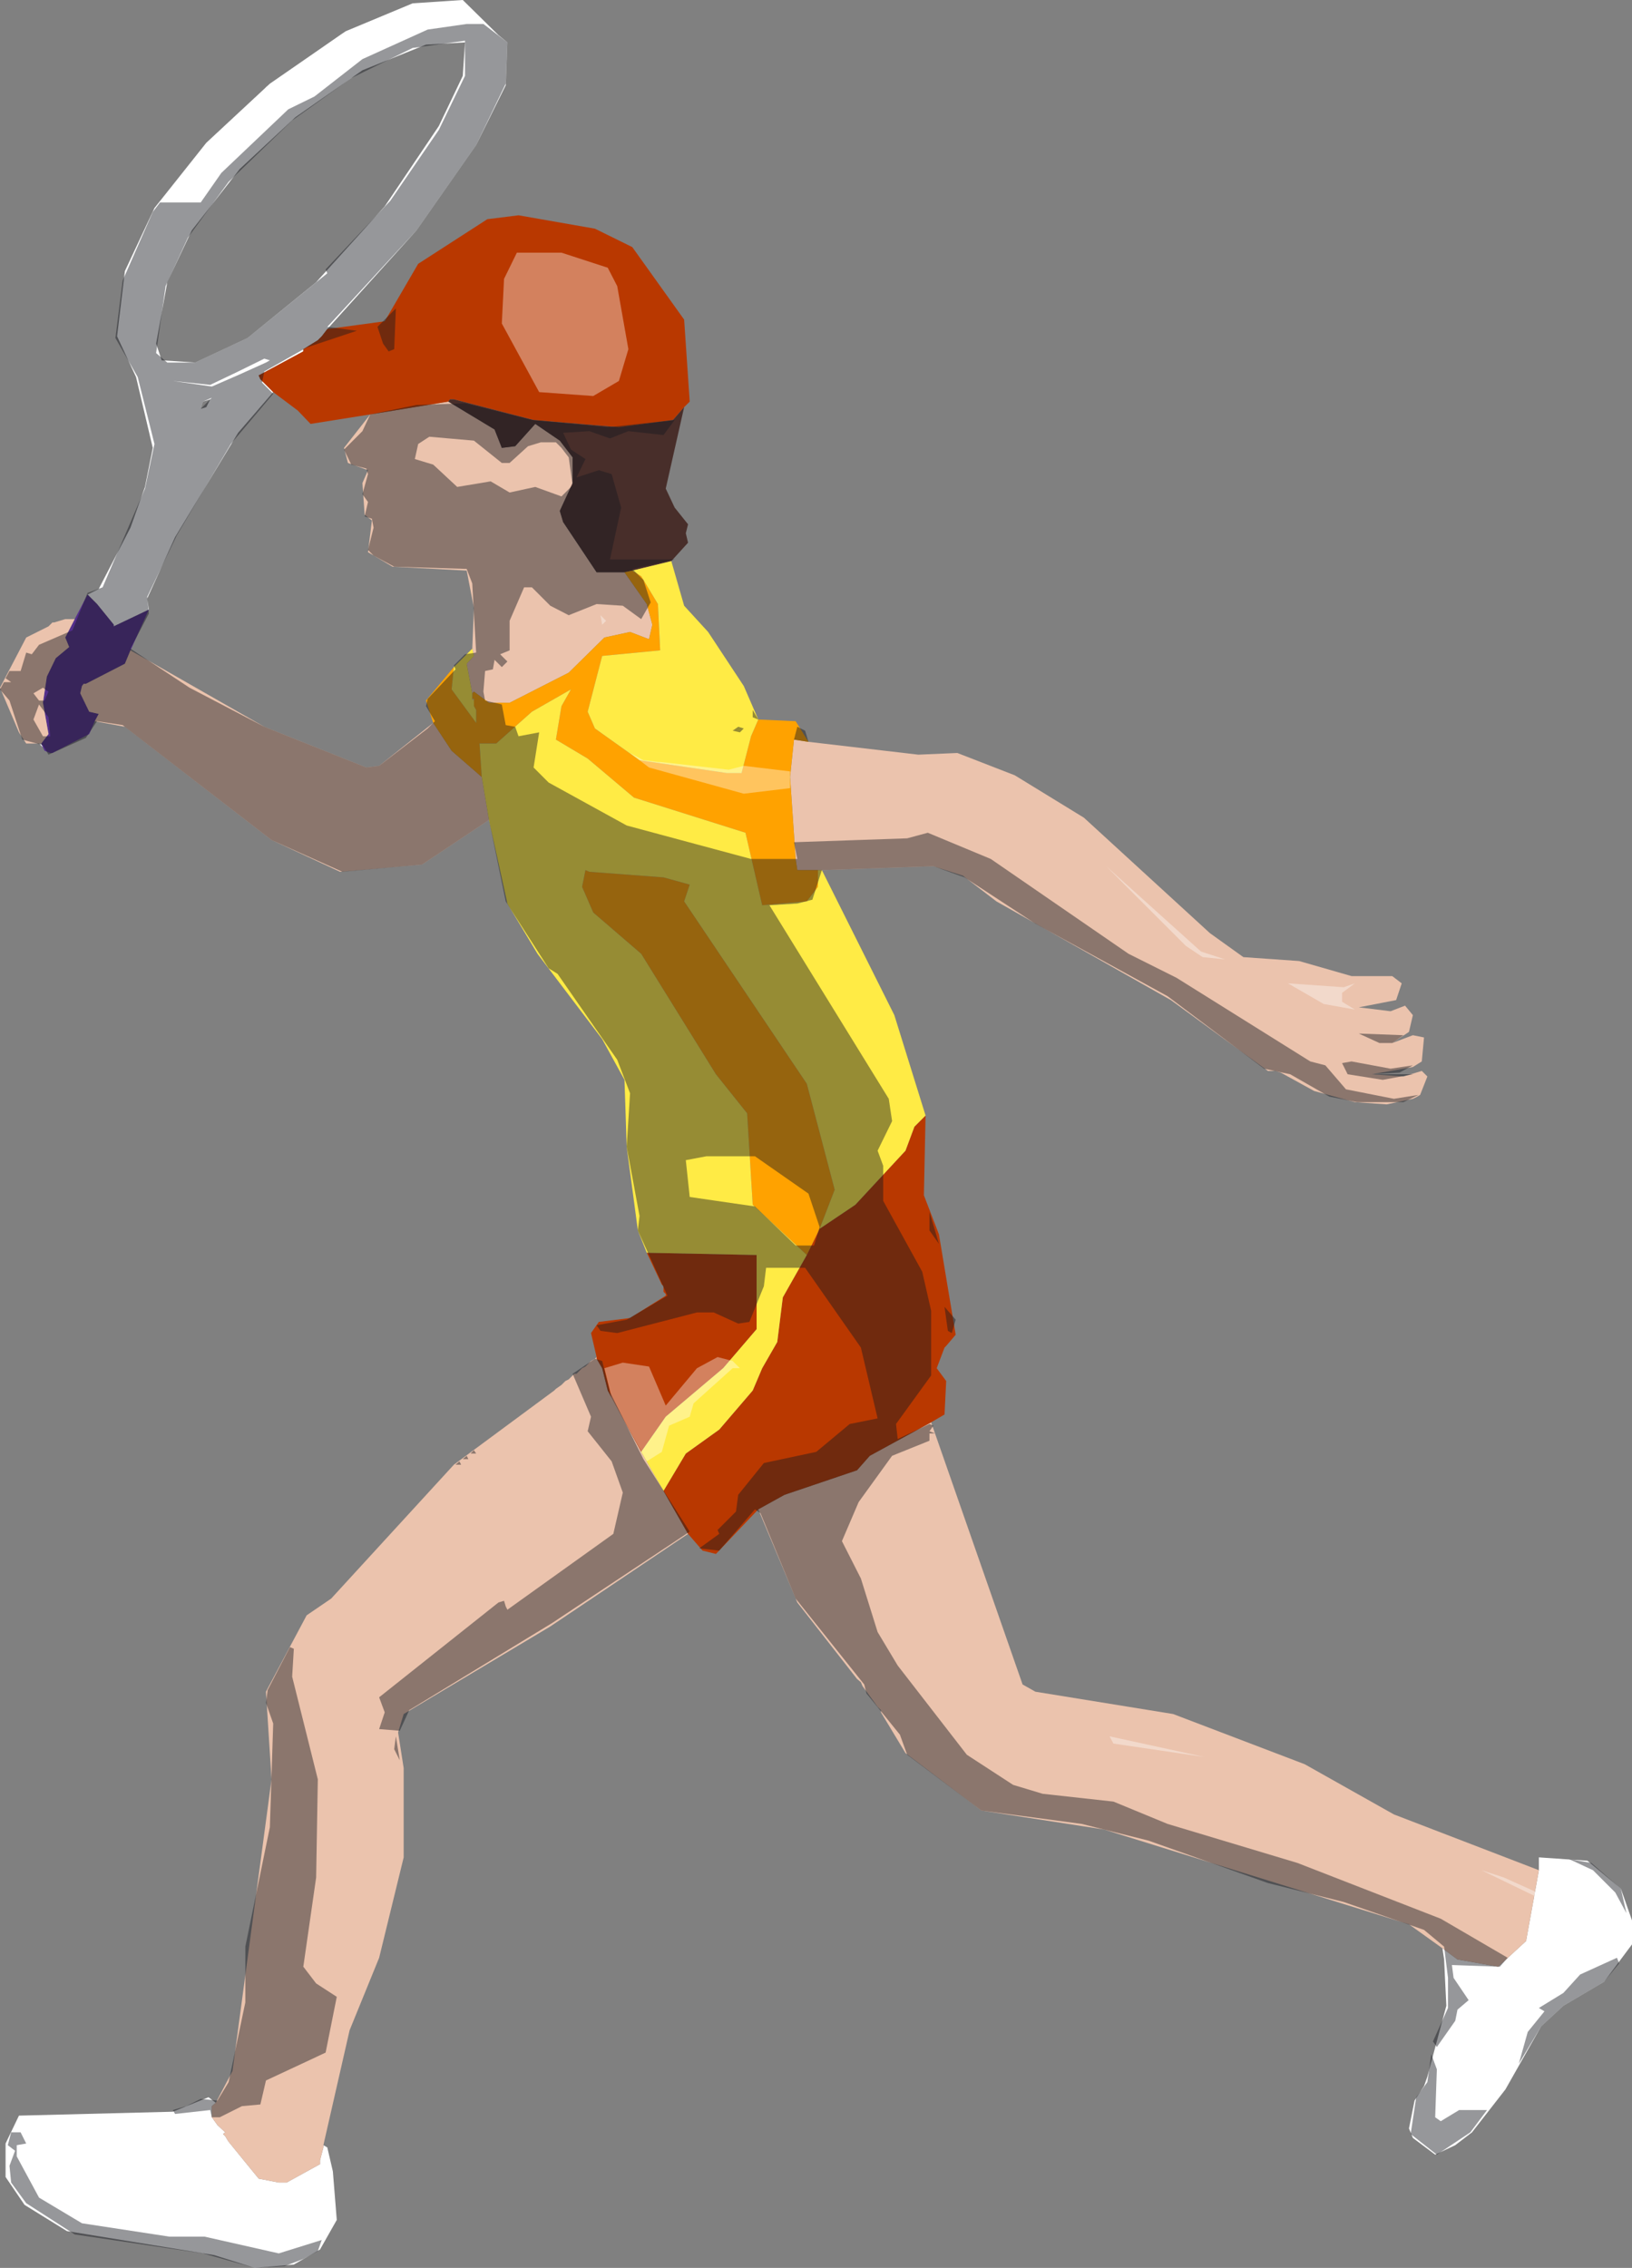 <?xml version="1.0" encoding="UTF-8" standalone="no"?>
<svg xmlns:xlink="http://www.w3.org/1999/xlink" height="203.3px" width="146.35px" xmlns="http://www.w3.org/2000/svg">
  <rect width="100%" height="100%" fill="#808080" stroke="none"/>
  <g transform="matrix(1.0, 0.0, 0.0, 1.0, 28.2, 71.5)">
    <path d="M109.8 96.15 L109.8 95.0 114.15 95.3 117.15 97.8 118.15 100.65 118.15 102.8 115.65 106.15 112.0 108.3 110.0 110.15 106.8 115.8 103.8 119.65 102.3 120.8 100.5 121.65 98.5 120.15 98.15 119.3 98.65 116.8 99.5 115.5 99.8 114.65 101.5 108.3 101.3 104.15 101.15 103.15 102.5 104.15 106.15 104.8 108.65 102.5 109.8 96.15 M0.8 120.8 L1.15 121.0 1.65 123.15 2.0 127.5 0.5 130.15 -1.85 131.5 -5.35 131.8 -9.0 130.65 -22.2 128.5 -26.0 126.15 -27.7 123.65 -27.7 120.65 -26.5 118.15 -12.7 117.8 -9.5 116.5 -8.85 117.0 -9.2 117.3 -9.2 118.3 -8.7 119.0 -8.0 119.65 -8.2 119.8 -8.0 120.0 -7.7 120.5 -5.0 123.8 -3.2 124.15 -2.5 124.15 0.5 122.5 0.5 122.15 0.8 121.0 0.8 120.8 M-24.35 -4.5 L-24.7 -4.85 -24.5 -4.85 -24.35 -4.5 M-20.35 -18.2 L-19.35 -18.7 -16.5 -24.2 -15.2 -27.85 -14.5 -31.35 -16.0 -37.7 -17.7 -41.35 -17.0 -47.2 -14.35 -52.85 -9.7 -58.7 -4.0 -64.0 2.8 -68.7 8.8 -71.2 13.3 -71.5 16.5 -68.35 17.3 -67.7 17.15 -63.85 14.5 -58.5 9.15 -50.85 1.15 -42.0 0.65 -41.35 0.3 -41.0 -1.0 -40.2 -1.0 -40.0 -5.0 -37.85 -4.85 -37.5 -3.7 -36.35 -6.85 -32.7 -12.5 -23.35 -15.0 -17.85 -14.85 -16.85 -18.0 -15.35 -18.0 -15.5 -19.5 -17.35 -20.35 -18.2 M13.3 -64.7 L13.5 -67.7 10.0 -67.5 4.3 -65.2 -1.7 -61.0 -6.7 -56.35 -11.0 -50.85 -13.2 -46.2 -14.2 -40.7 -13.7 -39.2 -10.7 -39.0 -6.0 -41.2 0.15 -46.2 6.3 -53.0 11.15 -60.2 13.3 -64.7 M-9.35 -35.7 L-10.0 -35.5 -10.2 -34.85 -9.7 -35.0 -9.35 -35.7" fill="#ffffff" fill-rule="evenodd" stroke="none"/>
    <path d="M-19.7 -6.85 L-20.2 -5.7 -23.5 -4.0 -23.7 -4.0 -24.2 -4.2 -24.35 -4.5 -24.5 -4.85 -23.85 -5.7 -24.35 -8.5 -24.0 -10.85 -23.2 -12.5 -22.0 -13.5 -22.35 -14.35 -21.5 -16.0 -20.35 -18.2 -19.5 -17.35 -18.0 -15.5 -18.0 -15.35 -14.85 -16.85 -16.5 -13.2 -17.0 -12.0 -20.5 -10.2 -20.7 -10.2 -20.85 -10.0 -21.0 -9.35 -20.2 -7.7 -19.35 -7.5 -19.7 -6.85" fill="#542f8b" fill-rule="evenodd" stroke="none"/>
    <path d="M44.3 -5.0 L54.15 -3.85 57.65 -4.0 62.8 -2.0 69.0 1.8 80.3 12.15 83.3 14.3 88.3 14.65 93.0 16.0 96.65 16.0 97.5 16.65 97.0 18.15 93.65 18.8 96.5 19.15 97.8 18.65 98.5 19.5 98.15 21.0 96.65 22.0 98.5 21.3 99.5 21.5 99.3 23.65 98.5 24.15 94.8 24.8 97.65 25.0 99.3 24.5 99.8 25.0 99.15 26.65 Q98.85 26.85 98.5 27.0 L96.15 27.5 93.3 27.3 89.65 26.3 86.65 24.65 86.15 24.5 85.5 24.5 76.8 18.15 61.15 9.3 58.15 7.0 55.5 6.15 45.5 6.5 45.15 6.5 43.3 6.5 43.15 5.5 42.65 -1.85 43.0 -5.2 44.3 -5.0 M55.3 56.0 L63.5 79.5 64.65 80.15 77.0 82.15 88.8 86.65 96.8 91.15 109.8 96.15 108.65 102.5 106.15 104.8 102.5 104.15 101.15 103.15 98.15 101.0 70.8 92.5 59.8 90.8 53.0 85.65 50.8 82.0 50.8 81.8 50.5 81.5 49.15 79.65 49.0 79.3 48.65 79.0 43.3 72.15 39.8 63.8 42.15 62.5 48.65 60.3 49.8 59.0 55.3 56.0 M33.5 66.0 L21.15 74.3 8.0 82.15 7.5 83.8 8.0 87.0 8.0 95.0 5.8 104.0 3.15 110.5 0.8 120.8 0.8 121.0 0.5 122.15 0.5 122.5 -2.5 124.15 -3.2 124.15 -5.0 123.8 -7.7 120.5 -8.0 120.0 -8.2 119.8 -8.0 119.65 -8.7 119.0 -9.2 118.3 -9.2 117.3 -8.85 117.0 -7.35 114.15 -3.85 88.0 -4.35 80.15 -0.7 73.3 1.5 71.8 12.5 59.8 21.5 53.15 21.65 53.0 22.15 52.65 22.5 52.3 22.8 52.15 23.3 51.65 23.5 51.65 24.0 51.15 24.3 51.0 24.8 50.5 25.15 50.3 25.3 50.15 25.3 50.3 25.8 51.15 26.3 53.15 29.3 58.65 31.3 62.15 33.5 66.0 M15.65 2.0 L9.65 6.0 2.3 6.65 -3.85 3.8 -17.0 -6.35 -19.7 -6.85 -19.35 -7.5 -20.2 -7.7 -21.0 -9.35 -20.85 -10.0 -20.7 -10.2 -20.5 -10.2 -17.0 -12.0 -16.5 -13.2 -4.5 -6.35 4.65 -2.7 5.8 -2.85 10.65 -6.7 12.3 -4.2 15.0 -1.85 15.65 2.0 M-24.7 -4.85 L-25.85 -4.85 -26.5 -5.85 -28.2 -9.85 -25.85 -14.35 -23.85 -15.35 -23.5 -15.7 -23.35 -15.7 -22.35 -16.0 -21.5 -16.0 -22.35 -14.35 -22.0 -13.5 -23.2 -12.5 -24.0 -10.85 -24.35 -8.5 -23.85 -5.7 -24.5 -4.85 -24.7 -4.85 M5.0 -34.35 L12.0 -35.5 16.15 -33.0 16.8 -31.35 18.0 -31.5 19.8 -33.5 22.0 -32.0 23.15 -30.5 23.15 -28.2 22.0 -25.7 22.3 -24.7 25.3 -20.2 27.8 -20.2 29.8 -17.35 30.3 -15.5 30.0 -14.2 28.3 -14.85 26.0 -14.35 22.8 -11.2 17.5 -8.5 15.65 -8.5 14.3 -9.5 14.15 -9.35 13.65 -12.0 14.3 -12.7 14.15 -13.35 14.3 -17.0 13.65 -20.35 7.0 -20.7 4.8 -22.0 5.15 -24.85 4.5 -25.35 4.3 -28.2 4.8 -29.35 3.0 -30.0 2.65 -31.35 5.0 -34.35 M14.3 -8.7 L14.15 -8.85 14.3 -8.85 14.3 -8.7" fill="#ebc3ad" fill-rule="evenodd" stroke="none"/>
    <path d="M54.8 28.5 L54.65 35.65 56.0 39.15 57.5 48.15 56.65 49.15 56.5 49.3 55.8 51.15 56.65 52.3 56.5 55.3 55.3 56.0 49.8 59.0 48.65 60.3 42.15 62.5 39.8 63.8 36.0 67.8 34.8 67.5 33.5 66.0 31.3 62.15 33.3 58.8 36.3 56.65 39.3 53.15 40.15 51.15 41.5 48.8 42.0 44.8 44.15 41.0 45.3 38.65 48.5 36.5 53.0 31.65 53.8 29.5 54.8 28.5 M25.3 50.15 L24.8 48.0 25.5 47.0 28.3 46.65 31.5 44.65 31.5 44.5 31.3 44.3 31.3 43.8 31.15 43.65 29.8 40.8 39.65 41.0 39.65 47.65 36.65 51.15 31.5 55.5 29.3 58.65 26.3 53.15 25.8 51.15 25.3 50.3 25.3 50.15 M1.15 -42.0 L6.3 -42.7 9.3 -47.85 15.5 -51.85 18.3 -52.2 25.15 -51.0 28.5 -49.35 33.15 -42.85 33.65 -35.5 33.15 -35.0 32.15 -33.85 27.3 -33.2 19.65 -33.85 12.5 -35.7 12.15 -35.7 12.0 -35.5 5.0 -34.35 -0.35 -33.5 -1.5 -34.7 -3.7 -36.35 -4.85 -37.5 -5.0 -37.85 -1.0 -40.0 -1.0 -40.2 0.3 -41.0 0.65 -41.35 1.15 -42.0" fill="#b93800" fill-rule="evenodd" stroke="none"/>
    <path d="M33.15 -35.0 L31.5 -27.7 32.3 -26.0 33.5 -24.5 33.3 -23.7 33.5 -22.85 32.0 -21.2 28.5 -20.35 27.8 -20.2 25.3 -20.2 22.3 -24.7 22.0 -25.7 23.15 -28.2 23.15 -30.5 22.0 -32.0 19.8 -33.5 18.0 -31.5 16.8 -31.35 16.15 -33.0 12.0 -35.5 12.15 -35.7 12.5 -35.7 19.65 -33.85 27.3 -33.2 32.15 -33.85 33.15 -35.0" fill="#482e2a" fill-rule="evenodd" stroke="none"/>
    <path d="M44.3 -5.0 L43.0 -5.2 42.65 -1.85 43.15 5.5 43.3 6.5 45.15 6.5 45.15 8.0 44.15 9.3 40.15 9.65 38.65 3.15 28.65 0.0 24.5 -3.5 21.65 -5.2 22.15 -8.2 23.0 -9.7 19.5 -7.7 16.3 -4.85 14.8 -4.85 15.0 -1.85 12.3 -4.2 10.65 -6.7 10.0 -8.7 12.5 -11.7 12.3 -9.7 14.5 -6.7 14.5 -7.85 14.3 -8.2 14.3 -8.7 14.3 -8.85 14.15 -8.85 14.15 -9.35 14.3 -9.5 15.65 -8.5 17.5 -8.5 22.8 -11.2 26.0 -14.35 28.3 -14.85 30.0 -14.2 30.3 -15.5 29.8 -17.35 27.8 -20.2 28.5 -20.35 29.3 -19.85 30.8 -17.35 31.0 -13.2 25.8 -12.7 24.5 -7.7 25.15 -6.2 29.15 -3.35 37.0 -2.2 38.3 -2.2 39.15 -5.5 39.8 -7.0 43.15 -6.85 44.3 -5.0 M45.3 38.65 L44.15 41.0 39.3 36.5 38.8 28.3 36.0 24.8 29.3 14.0 25.0 10.3 24.0 8.0 24.3 6.5 24.65 6.65 31.3 7.15 33.65 7.8 33.15 9.3 44.15 25.65 46.65 35.15 45.3 38.65" fill="#ffa200" fill-rule="evenodd" stroke="none"/>
    <path d="M45.15 6.5 L45.5 6.5 52.0 19.5 54.8 28.5 53.8 29.5 53.0 31.65 48.5 36.5 45.3 38.65 46.65 35.15 44.15 25.65 33.15 9.3 33.65 7.8 31.3 7.15 24.65 6.65 24.3 6.5 24.0 8.0 25.0 10.3 29.3 14.0 36.0 24.8 38.8 28.3 39.3 36.5 44.15 41.0 42.0 44.8 41.5 48.8 40.15 51.15 39.3 53.15 36.3 56.65 33.3 58.8 31.3 62.15 29.3 58.65 31.5 55.5 36.65 51.15 39.65 47.65 39.65 41.0 29.8 40.8 29.0 38.8 28.0 31.3 27.8 25.3 25.8 21.65 20.0 14.0 17.3 9.5 15.65 2.0 15.0 -1.85 14.8 -4.85 16.3 -4.85 19.5 -7.7 23.0 -9.7 22.15 -8.2 21.65 -5.2 24.5 -3.5 28.65 0.0 38.65 3.15 40.15 9.65 44.15 9.3 45.15 8.0 45.15 6.5 M32.0 -21.2 L33.15 -17.2 35.3 -14.85 38.5 -10.0 39.8 -7.0 39.15 -5.5 38.3 -2.2 37.0 -2.2 29.15 -3.35 25.15 -6.2 24.5 -7.7 25.8 -12.7 31.0 -13.2 30.8 -17.35 29.3 -19.85 28.5 -20.35 32.0 -21.2 M12.5 -11.7 L14.15 -13.35 14.3 -12.7 13.65 -12.0 14.15 -9.35 14.15 -8.85 14.3 -8.7 14.3 -8.2 14.5 -7.85 14.5 -6.7 12.3 -9.7 12.5 -11.7" fill="#ffeb45" fill-rule="evenodd" stroke="none"/>
    <path d="M29.5 -3.35 L29.65 -3.35 30.8 -3.2 31.0 -3.2 37.15 -2.5 38.5 -2.85 42.65 -2.35 42.65 -0.85 38.5 -0.35 30.0 -2.7 28.3 -4.0 29.5 -3.35 M25.65 -16.35 L26.15 -15.85 25.8 -15.5 25.65 -16.35 M22.15 -48.85 L26.3 -47.5 27.15 -45.85 28.15 -40.2 27.3 -37.35 25.0 -36.0 20.15 -36.35 16.8 -42.5 17.0 -46.5 18.15 -48.85 22.15 -48.85 M10.15 -69.5 L10.5 -68.85 4.3 -66.2 0.0 -62.85 -2.35 -61.7 -5.2 -62.35 -4.35 -63.7 2.5 -68.5 6.65 -70.2 10.15 -69.5 M106.0 105.5 L107.0 104.65 107.3 105.15 106.0 105.5 M104.65 96.15 L106.65 96.8 109.65 98.15 109.8 97.5 114.0 98.5 115.3 100.0 112.3 101.15 109.3 100.5 109.5 98.5 104.65 96.15 M71.3 84.15 L79.8 86.0 71.65 84.8 71.3 84.15 M78.15 13.3 L71.0 6.15 79.5 13.8 81.65 14.5 79.65 14.3 78.15 13.3 M92.3 17.0 L93.3 16.65 92.15 17.5 92.15 18.3 93.3 19.0 90.5 18.5 87.3 16.65 92.3 17.0 M37.5 51.15 L34.0 54.3 33.65 55.5 31.8 56.3 31.15 58.65 29.8 59.5 26.65 53.8 26.0 51.15 27.65 50.65 30.0 51.0 31.5 54.5 34.3 51.15 36.15 50.15 37.5 50.5 38.15 51.15 37.5 51.15 M-8.5 120.15 L-7.7 120.5 -6.5 122.0 -7.2 122.8 -7.35 124.5 -11.2 126.15 -19.2 126.3 -21.2 124.65 -20.35 123.0 -17.5 121.65 -12.7 121.65 -8.5 120.15" fill="#ffffff" fill-opacity="0.369" fill-rule="evenodd" stroke="none"/>
    <path d="M13.5 -64.7 L13.5 -67.85 8.8 -67.2 3.3 -64.5 -2.0 -60.7 -7.7 -55.2 -11.35 -50.2 -13.35 -45.85 -14.2 -39.85 -13.2 -39.0 -10.7 -39.0 -6.0 -41.2 1.15 -47.0 1.0 -47.35 6.8 -53.5 11.15 -59.85 13.5 -64.7 M13.65 -69.35 L15.15 -69.35 17.3 -67.7 17.15 -64.0 14.5 -58.5 9.15 -50.85 1.15 -42.2 3.8 -41.85 -0.7 -40.35 -4.5 -38.2 -4.7 -37.2 -3.7 -36.2 -7.5 -31.7 -12.35 -23.5 -15.0 -18.0 -14.85 -16.5 -16.5 -13.35 -11.2 -9.85 -4.5 -6.35 4.65 -2.7 5.8 -2.85 10.15 -6.2 10.8 -6.85 10.0 -8.2 10.15 -8.85 12.65 -11.5 12.5 -11.85 13.5 -12.85 14.5 -13.0 14.15 -19.2 13.65 -20.5 7.15 -20.7 5.3 -21.7 4.8 -22.2 5.3 -24.2 5.15 -25.0 4.5 -25.2 4.8 -26.5 4.3 -27.2 4.8 -29.0 4.65 -29.5 3.3 -29.85 2.65 -31.2 4.3 -32.85 5.0 -34.35 9.15 -35.2 13.5 -35.35 19.5 -33.85 26.3 -33.2 32.3 -33.85 31.3 -32.5 28.15 -32.85 26.5 -32.2 24.65 -32.85 22.3 -32.7 23.0 -31.2 24.3 -30.35 23.5 -28.7 25.5 -29.35 26.65 -29.0 27.5 -26.0 26.5 -21.35 32.3 -21.35 28.5 -20.5 29.5 -19.5 30.15 -17.5 29.3 -16.0 27.65 -17.2 25.3 -17.35 22.8 -16.35 21.15 -17.2 19.5 -18.85 18.8 -18.85 17.5 -15.85 17.5 -13.2 16.65 -12.85 17.3 -12.2 16.8 -11.7 16.15 -12.35 16.0 -11.5 15.3 -11.35 15.15 -9.5 15.3 -8.7 16.8 -8.35 17.15 -6.5 18.0 -6.35 18.3 -5.5 20.15 -5.85 19.65 -2.7 21.0 -1.35 28.0 2.5 39.15 5.5 43.3 5.5 43.0 4.0 53.15 3.65 55.0 3.15 60.65 5.5 73.0 14.0 77.3 16.15 89.3 23.65 90.65 24.0 92.5 26.15 96.8 27.0 99.0 26.65 97.65 27.3 93.5 27.3 91.0 26.8 87.5 24.8 85.15 24.3 76.5 17.8 64.65 11.3 58.3 7.15 55.5 6.15 45.5 6.5 44.65 9.15 43.3 9.5 40.8 9.65 51.5 27.0 51.8 29.0 50.5 31.65 51.0 33.0 51.0 36.15 54.5 42.5 55.3 46.0 55.3 51.8 52.15 56.15 52.3 57.5 55.15 56.15 55.5 56.3 55.15 56.8 55.65 57.0 55.15 57.0 55.15 57.65 51.8 59.0 48.8 63.15 47.3 66.65 49.0 70.0 50.5 74.8 52.3 77.8 58.5 85.8 62.65 88.5 65.3 89.3 71.65 90.0 76.5 92.0 88.15 95.5 101.0 100.5 107.0 104.0 106.3 104.8 102.0 104.65 102.15 105.8 103.5 107.8 102.5 108.65 102.3 109.65 100.65 112.0 100.3 111.5 101.65 108.5 101.65 105.8 101.3 103.0 99.5 101.5 92.3 99.0 85.5 97.3 74.8 93.5 68.8 92.0 59.8 90.8 53.15 85.8 52.5 84.0 49.5 80.3 49.3 79.5 43.15 71.8 40.0 64.15 39.5 63.8 36.3 67.5 34.5 67.3 36.3 66.0 36.15 65.65 37.8 64.0 38.0 62.5 40.3 59.65 45.0 58.65 48.0 56.15 50.5 55.65 49.0 49.3 44.0 42.15 40.5 42.15 40.3 43.8 39.0 47.0 38.0 47.15 35.8 46.15 34.3 46.15 27.15 48.0 25.65 47.8 25.3 47.3 28.0 46.8 31.65 44.65 29.0 38.8 29.15 37.5 28.0 31.3 28.3 26.5 27.15 23.5 21.8 15.8 21.0 15.3 17.15 9.3 15.65 2.0 9.65 6.0 2.5 6.65 -3.85 3.8 -17.2 -6.5 -19.5 -6.85 -20.5 -5.35 -23.85 -3.85 -24.35 -4.7 -26.2 -5.2 -27.35 -8.7 -28.2 -9.7 -27.85 -10.35 -27.2 -10.35 -27.7 -10.7 -27.35 -11.35 -26.35 -11.35 -25.85 -13.0 -25.35 -12.85 -24.7 -13.7 -21.7 -15.0 -20.35 -18.35 -19.0 -18.85 -15.2 -27.7 -14.35 -31.7 -15.85 -37.7 -17.85 -41.2 -17.2 -46.35 -14.5 -52.5 -13.85 -53.35 -10.2 -53.35 -8.35 -56.0 -2.35 -61.7 0.0 -62.85 4.3 -66.2 10.15 -68.85 13.65 -69.35 M20.3 -31.85 L19.15 -31.5 17.5 -30.0 16.8 -30.0 14.3 -32.0 10.3 -32.35 9.3 -31.7 9.0 -30.35 10.65 -29.85 12.8 -27.85 15.8 -28.35 17.5 -27.35 19.8 -27.85 22.15 -27.0 23.15 -28.0 22.8 -30.5 22.15 -31.35 21.65 -31.85 20.3 -31.85 M116.65 98.15 L114.65 96.15 112.5 95.15 114.5 95.5 117.15 97.8 117.65 100.0 116.65 98.15 M93.0 23.65 L96.5 24.3 98.5 24.0 97.3 24.65 94.8 24.8 98.5 24.8 95.8 25.3 92.65 24.8 92.15 23.8 93.0 23.65 M93.65 21.15 L97.65 21.3 96.65 22.0 95.5 22.0 93.65 21.15 M43.0 -5.2 L43.3 -6.35 44.0 -6.0 44.3 -5.0 43.0 -5.2 M38.15 -5.85 L37.5 -6.0 38.0 -6.35 38.5 -6.2 38.15 -5.85 M39.8 -7.0 L39.3 -7.2 39.3 -7.85 39.8 -7.0 M7.3 -43.85 L7.15 -40.2 6.65 -40.0 6.15 -40.7 5.65 -42.2 7.3 -43.85 M45.3 38.5 L44.3 35.5 39.5 32.15 35.15 32.15 33.3 32.5 33.65 35.8 39.5 36.65 43.15 40.15 44.8 40.15 45.3 38.5 M55.15 37.15 L56.0 40.0 55.15 38.8 55.15 37.15 M57.15 48.0 L56.8 47.8 56.5 45.65 57.5 46.8 57.15 48.0 M24.5 56.8 L24.8 55.5 23.15 51.65 25.15 50.3 25.8 50.5 26.5 53.3 29.5 59.3 33.65 65.8 21.3 74.0 8.5 81.8 7.65 83.65 5.8 83.5 6.3 82.0 5.8 80.65 16.5 72.15 17.0 72.0 17.15 72.5 17.3 72.8 26.8 66.0 27.65 62.3 26.65 59.5 24.5 56.8 M0.3 88.0 L0.15 96.8 -1.0 104.8 0.15 106.3 2.0 107.5 1.0 112.5 -4.35 115.0 -4.85 117.15 -6.5 117.3 -8.5 118.3 -9.2 118.3 -9.35 117.65 -12.5 118.0 -12.7 117.65 -11.5 117.3 -10.2 116.65 -8.7 116.8 -7.7 115.15 -6.2 108.0 -6.2 103.0 -4.0 92.3 -3.7 83.0 -4.35 81.15 -4.2 80.0 -2.2 76.15 -1.85 76.3 -2.0 78.8 0.3 88.0 M14.5 58.8 L14.0 58.8 14.3 58.5 14.5 58.8 M13.8 59.3 L13.3 59.3 13.65 59.0 13.8 59.3 M13.0 59.5 L13.15 59.8 12.65 59.8 13.0 59.5 M7.3 84.15 L7.65 86.3 7.15 85.3 7.3 84.15 M105.15 117.65 L103.65 119.65 100.65 121.65 98.3 119.8 98.8 116.5 99.8 115.15 100.15 112.65 100.65 114.0 100.5 118.3 101.0 118.65 102.65 117.65 105.15 117.65 M115.65 106.15 L112.0 108.3 110.0 110.15 108.0 113.5 108.8 110.65 110.3 108.8 109.8 108.5 112.0 107.15 113.5 105.5 116.8 104.0 117.0 104.5 115.65 106.15 M0.65 129.3 L0.3 130.3 -1.0 131.0 -2.7 131.65 -5.35 131.8 -10.0 130.5 -21.5 128.8 -25.85 126.0 -27.2 124.15 -27.35 122.65 -26.85 121.3 -27.5 120.8 -27.2 119.65 -26.35 119.65 -25.85 120.65 -26.7 120.8 -26.7 121.8 -24.7 125.5 -20.85 127.8 -13.0 129.0 -9.85 129.0 -3.2 130.5 0.65 129.3 M-4.0 -39.2 L-4.5 -39.35 Q-6.9 -38.15 -9.35 -37.0 L-12.7 -37.35 -9.2 -36.85 Q-6.75 -37.9 -4.35 -39.0 L-4.0 -39.2 M-9.2 -35.85 L-10.0 -35.5 -10.2 -34.85 -9.2 -35.85 M-25.2 -7.0 L-24.35 -5.5 -23.7 -5.5 -23.85 -7.2 -24.7 -8.35 -25.2 -7.0 M-25.2 -9.35 L-24.7 -8.7 -24.2 -8.7 -23.85 -9.5 -24.35 -9.85 -25.2 -9.35" fill="#171a1f" fill-opacity="0.451" fill-rule="evenodd" stroke="none"/>
  </g>
</svg>
